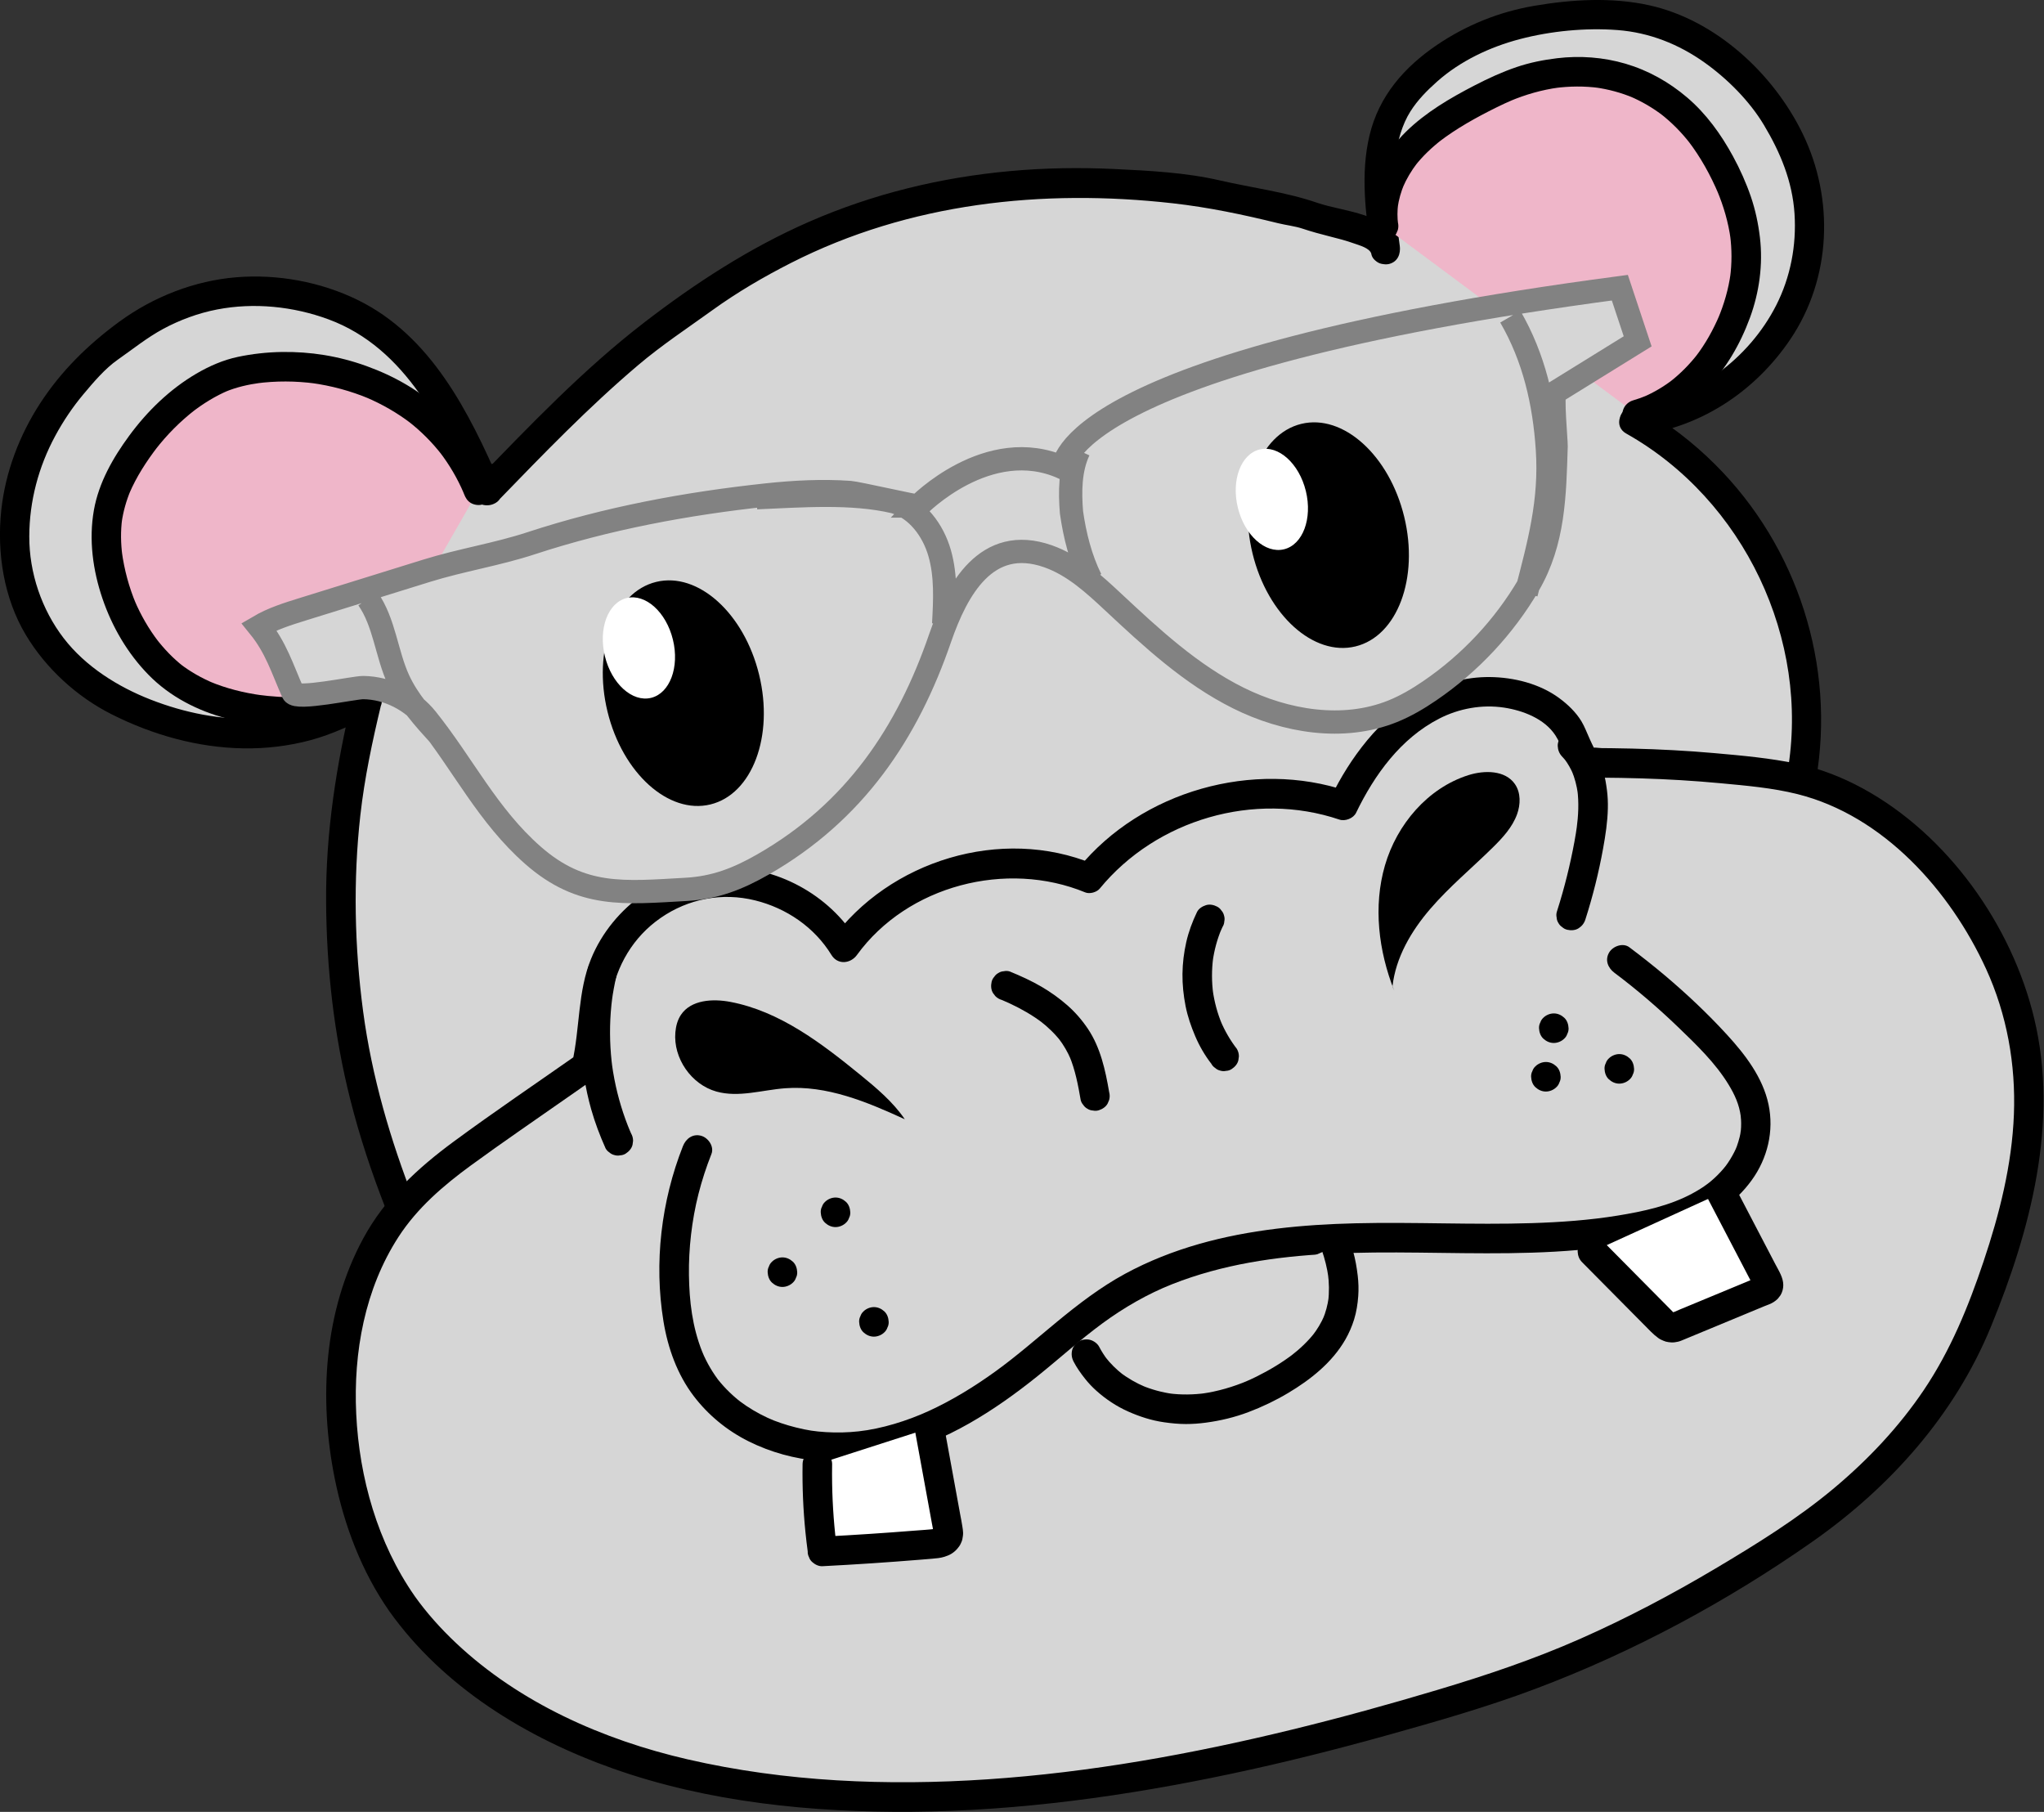 <svg width="2490" height="2207" viewBox="0 0 2490 2207" fill="none" xmlns="http://www.w3.org/2000/svg">
<rect x="0" y="0" width="2490" height="2207" fill="#333333" stroke="none"/>
<g clip-path="url(#clip0_802_1984)">
<path d="M487.34 1467.72C454.53 1384.44 430.53 1297.44 421.53 1207.44C421.53 1204.44 419.53 1200.44 419.53 1197.44V1178.44C409.53 1078.44 417.53 982.44 439.53 882.44C442.53 872.44 444.53 863.44 446.93 853.5C445.64 858.56 444.94 854.64 446.93 853.5C443.53 855.44 440.53 856.44 438.53 859.44C441.53 858.44 445.53 858.44 446.93 853.5C446.17 855.86 423.76 867.25 446.93 853.5C439.53 858.44 431.53 862.44 423.53 866.44C421.53 867.44 420.53 866.44 418.53 867.44C327.53 911.44 221.53 896.44 133.53 848.44L130.53 845.44C103.53 831.44 82.53 810.44 62.53 787.44C61.53 785.44 59.53 782.44 57.53 780.44C56.53 779.44 56.53 777.44 55.53 776.44L52.53 773.44L43.53 758.44C37.53 747.44 34.53 736.44 29.53 725.44C27.53 719.44 26.53 714.44 25.53 708.44C15.53 677.44 16.53 645.44 20.53 613.44C32.53 537.44 74.53 473.44 132.53 423.44C133.53 422.44 135.53 422.44 136.53 421.44C166.53 396.44 198.53 377.44 235.53 365.44C266.53 356.44 296.53 353.44 328.53 355.44C377.53 359.44 424.53 373.44 464.53 404.44C529.53 454.44 562.53 526.44 593.62 597.63C594.56 596.62 588.31 585.7 593.62 597.63C594.56 596.62 606.68 584.06 603.69 582.56C601.14 581.28 595.66 588.7 594.75 590.27C593.48 592.46 592.58 595.16 593.62 597.62C608.99 581.79 624.23 565.83 639.63 550.03C664.53 523.43 689.53 499.43 717.53 474.43C719.53 473.43 721.53 471.43 723.53 469.43C765.53 428.43 808.53 395.43 858.53 362.43C860.53 360.43 862.53 358.43 865.53 356.43C939.53 308.43 1010.53 273.43 1094.53 250.43C1218.53 217.43 1340.53 216.43 1466.53 234.43C1476.53 235.43 1485.53 238.43 1495.53 240.43C1529.53 244.43 1559.53 255.43 1593.53 261.43C1594.53 261.43 1595.53 263.43 1596.53 263.43C1621.53 270.43 1646.53 274.43 1669.53 285.43C1677.53 289.43 1685.53 294.43 1687.83 304.06C1687.3 300.25 1684.47 279.58 1687.83 304.06C1679.53 244.43 1670.53 179.43 1704.53 123.43C1706.53 121.43 1708.53 119.43 1709.53 116.43L1712.53 113.43C1713.53 112.43 1713.53 110.43 1714.53 109.43C1730.53 93.43 1744.53 78.43 1764.53 67.43L1767.53 64.43C1807.53 39.43 1849.53 26.43 1895.53 21.43C1920.53 19.43 1944.53 17.43 1968.53 18.43C1992.53 20.43 2016.53 25.43 2039.53 34.43C2089.53 56.43 2128.53 92.43 2161.53 138.43L2170.53 153.43C2199.53 202.43 2210.53 257.43 2201.53 313.43C2197.53 338.43 2189.53 361.43 2177.53 384.43C2139.53 453.43 2069.53 505.43 1990.51 512.75C1999.33 511.81 1991.21 513.14 1990.51 512.75C1991.21 513.14 1999.68 517.74 1999.38 515.47C1999.04 512.93 1992.1 512.58 1990.51 512.75C2022.83 530.72 2052.03 553.71 2078.11 579.91C2101.07 602.97 2121.34 628.69 2138.41 656.38C2155.3 683.77 2169.06 713.07 2179.32 743.57C2189.55 773.96 2196.29 805.52 2199.27 837.45C2202.27 869.59 2201.45 902.08 2196.71 934.02C2196.13 937.9 2195.5 941.76 2194.81 945.62" fill="#D6D6D6"/>
<path d="M504.69 1462.94C475.54 1388.59 452.92 1311.21 442.35 1231.91C431.88 1153.35 430.09 1072.34 438.96 993.16C444.08 947.44 453.58 902.94 464.29 858.29C468.2 841.98 446.51 826.35 434.21 840.78C431.52 843.93 429.13 846.84 428.35 851.05C426.41 861.62 433.11 874.8 445.71 873.84L446.12 873.81C454.63 873.16 460.62 868.57 463.48 860.6L464.3 858.3C469.87 842.72 450.75 831.03 437.86 837.97C433.41 840.36 429.18 842.88 425.82 846.73C414.43 859.77 425.14 881.89 443.33 876.81C451.64 874.49 458.71 870.74 462.49 862.59C469.65 847.17 454.46 828.04 437.86 837.96C432.99 840.87 428.12 843.67 423.78 847.36C418.87 851.53 417.75 858.96 419.15 864.87L419.17 864.96C421.33 874.09 432.31 880.5 441.31 877.53C449.24 874.91 457.88 869.58 462.48 862.59C472.33 847.61 452.79 828.35 437.85 837.96C419.65 849.67 398.36 857.89 377.67 864.28C356.98 870.67 334.94 874.5 312.92 875.38C268.65 877.16 224.83 868.26 183.66 852.22C143.68 836.64 104.19 811.94 77.66 777.47C50.74 742.49 35.54 697.71 35.67 653.38C35.79 610.5 46.9 568.64 67.28 530.96C77.02 512.95 88.5 495.86 101.66 480.17C113.97 465.5 127.87 448.99 143.62 437.99C161.94 425.19 179.04 411.27 198.88 400.57C218.72 389.87 241.33 381.43 264.43 376.97C309.43 368.26 357.35 373.17 400.25 389.02C494.69 423.91 540.47 520.67 578.08 606.72C584.03 620.34 608.74 617.28 610.98 602.42C612.93 589.43 606.23 574.97 591.46 574.18C579.69 573.56 571.1 586.18 574.1 596.97C575.04 600.34 576.69 603.52 578.08 606.72C582.69 617.38 599.12 618.02 606.35 610.36C616.59 599.51 631.32 581.18 614.6 568.43C604.77 560.93 592.85 565.33 585.12 573.45C577.39 581.57 574.26 591.16 576.26 602.42C578.67 615.98 597.54 619.45 606.34 610.36C661.65 553.31 716.69 496.2 777.37 444.77C806.1 420.41 837.14 399.96 867.61 377.99C898.08 356.02 930.27 337.19 963.66 320.23C1107.59 247.11 1269.84 229.75 1428.84 247.63C1472.18 252.5 1514.75 261.47 1557.07 271.9C1566.7 274.27 1577.49 275.42 1586.69 278.49C1597.43 282.07 1608.19 285.05 1619.27 287.82C1629.6 290.4 1639.93 293.09 1649.96 296.69C1655.9 298.82 1668.29 302.05 1670.46 308.86C1677.69 331.58 1708.25 321.66 1705.17 299.29C1704.63 295.36 1704.1 291.44 1703.55 287.51C1700.78 267.64 1665.49 272.16 1668.19 292.3C1668.93 297.82 1669.69 303.34 1670.45 308.86C1671.79 318.5 1684.1 323.77 1692.59 321.43C1702.97 318.58 1706.51 308.96 1705.16 299.29C1700.18 263.49 1694.91 226.35 1700.01 190.25C1702.64 171.65 1708.01 151.86 1718.1 135.83C1726.88 121.88 1738.45 110.21 1750.74 99.29C1778.99 74.19 1815.07 57.21 1851.45 47.66C1889.17 37.76 1931.6 33.64 1970.51 36.62C2009.28 39.59 2044.98 53.77 2076.48 76.18C2104.14 95.85 2131.14 122.82 2148.67 152.03C2168.81 185.6 2183.55 220.94 2186.09 260.46C2188.56 298.91 2181.24 337.51 2163.74 371.91C2130.66 436.93 2063.81 487.39 1990.49 494.76C1967.3 497.09 1967.41 528.26 1990.49 530.76C1995.88 531.34 2003.7 529.53 2007.2 525.15C2016.02 514.08 2011.59 493.44 1994.47 494.42C1993.14 494.48 1991.81 494.59 1990.49 494.76C1974.02 496.36 1964.37 519.09 1981.41 528.3C1987.03 531.34 1992.57 533.71 1999 534.06C2005.43 534.41 2011.35 530.36 2014.54 525.14L2014.9 524.55C2018.2 519.16 2018.17 511.78 2014.9 506.38C2009.68 497.78 2000.23 494.46 1990.49 494.75C1973.1 495.28 1965.4 519.28 1981.41 528.29C2124.29 608.78 2205.54 779.21 2177.44 940.83C2175.78 950.4 2180 960.22 2190.01 962.97C2198.68 965.35 2210.48 960.03 2212.15 950.4C2236.43 810.74 2189.9 665.89 2089.46 565.82C2062.7 539.16 2032.51 515.75 1999.58 497.2C1996.55 508.38 1993.52 519.56 1990.5 530.74C1992.87 530.67 1990.5 530.38 1989.62 529.9L1983.16 523.44L1983.83 524.54V506.37L1983.47 506.96C1988.65 503.99 1993.83 501.02 1999.01 498.04C2002.25 498.21 2001.87 498.43 1999.59 497.2C1996.56 508.38 1993.53 519.56 1990.51 530.74C1991.83 530.57 1993.16 530.46 1994.49 530.4C1990.25 520.16 1986 509.91 1981.76 499.67L1981.7 499.74L1989.64 495.11C1994.8 494.27 1991.91 494.89 1990.5 494.74V530.74C2068.84 522.87 2137.66 477.8 2181.27 412.87C2230.96 338.87 2234.66 242.5 2196.08 162.99C2160.45 89.56 2090.08 24.34 2009.18 6.44C1963.51 -3.66 1914.52 -0.73 1868.66 7.15C1826.1 14.46 1786.21 30.56 1750.56 54.72C1710.62 81.79 1679.83 116.97 1668.39 164.73C1657 212.31 1663.82 261.13 1670.45 308.84L1705.16 299.27C1704.77 296.48 1702.94 283.02 1704.18 292.28L1668.82 297.07C1669.37 300.99 1669.9 304.92 1670.44 308.85L1705.15 299.28C1692.36 259.11 1637.87 258.47 1604.65 247.02C1566.49 233.87 1525.16 228.8 1485.78 219.7C1444.66 210.2 1400.21 207.91 1358.15 205.9C1315.57 203.87 1272.84 204.51 1230.38 208.4C1145.88 216.13 1063.54 236.09 985.74 270.09C913.49 301.67 847.18 344.76 784.87 392.75C710.67 449.89 645.88 517.83 580.86 584.89L610.94 592.83L610.49 590.31V599.88C610.55 599.56 611.19 597.91 610.72 598.62C610.45 599.02 613.59 596.95 611.48 598.03L602.4 600.49L603.65 600.55C599.41 598.79 595.16 597.04 590.92 595.28L591.35 595.81C589.59 591.57 587.84 587.32 586.08 583.08L587.34 577.33L586.35 578.82C587.87 578.08 585.26 580.04 584.77 580.61C583.5 582.07 582.18 583.48 580.85 584.89L609.12 588.53C608.98 588.15 608.86 587.77 608.77 587.38C602.98 594.98 597.2 602.57 591.41 610.17H591.55C586.37 607.21 581.19 604.23 576.01 601.26C578.27 604.75 575.67 599.22 576.3 601.84V592.27L576.21 592.84C587.18 591.41 598.14 589.97 609.11 588.54C571.19 501.8 525.12 409.16 435.81 365.4C390.49 343.2 337.9 333.61 287.63 337.75C237.36 341.89 187.11 361.22 145.06 392.06C107.37 419.71 74.79 451.56 49.08 491.02C23.65 530.05 6.52 575.04 1.55 621.43C-3.97 673.02 4.54 728.51 31.54 773.52C55.94 814.19 93.5 848.64 135.9 870.01C185.68 895.1 240.65 910.67 296.59 911.55C324.06 911.98 351.9 908.7 378.43 901.52C391.77 897.91 404.73 893.14 417.4 887.62C430.68 881.83 443.58 877.01 455.97 869.03C447.76 860.82 439.55 852.61 431.34 844.4C433.27 841.46 437.02 839.3 432.11 842.16C430.14 843.31 425.04 844.99 431.69 842.8L453.83 855.37L453.81 855.28L449.18 872.79C443.72 877.43 454.29 870.03 455.97 869.02C447.76 860.81 439.55 852.6 431.34 844.39C436.36 841.66 437.14 840.89 433.7 842.06C439.54 852.09 445.38 862.12 451.21 872.14C452.36 870.83 454.17 869.98 455.97 869.01C447.16 862.23 438.34 855.46 429.53 848.68L428.71 850.98L446.07 837.77L445.66 837.8C451.45 845.4 457.23 852.99 463.02 860.59L463.23 859.46L458.6 867.4L459.62 866.2L429.54 848.69C409.82 930.95 396.69 1013.99 397.26 1098.84C397.8 1179.76 406.81 1260.33 426.61 1338.94C438.05 1384.38 452.85 1428.88 469.95 1472.49C473.5 1481.54 482.01 1487.83 492.09 1485.06C500.71 1482.69 508.23 1472.02 504.66 1462.92L504.69 1462.94Z" fill="black"/>
<path d="M489.57 1953.12C477.71 1936.3 467.31 1918.53 458.65 1899.78C400.58 1774.17 394.78 1598.62 479.8 1483.23C510.09 1442.12 552.67 1412.05 594.48 1382.73C634.51 1354.65 674.55 1326.57 714.58 1298.49C725.7 1250.72 719.68 1200.54 745.08 1157.26C767.34 1119.34 804.41 1089.61 847.33 1078.93C915.26 1062.02 992.43 1094.06 1028.4 1154.11C1093.47 1063.37 1223.99 1026.46 1326.94 1069.67C1398.92 980.9 1528.36 943.79 1636.44 980.94C1662.77 925.98 1703.56 874.58 1760.36 852.48C1795.71 838.73 1837.84 839.22 1872.38 855.29C1888.62 862.84 1899.79 872.15 1910.08 886.24C1913.73 891.23 1928.89 929.37 1932.06 929.15C2003.69 929.15 2067.82 931.86 2138.97 940.71C2155.57 942.78 2172.21 944.85 2188.53 948.51C2290.38 971.37 2375.26 1057.46 2423.02 1146.96C2504.92 1300.43 2471.2 1448.41 2411.62 1602.11C2367.57 1715.74 2284.14 1805.82 2183.5 1872.73C2063.05 1952.81 1936.45 2020.04 1797.48 2063.08C1492.93 2157.4 1135.44 2234.59 819.3 2157.1C697.8 2127.31 564.54 2059.43 489.57 1953.1V1953.12Z" fill="#D6D6D6"/>
<path d="M505.11 1944.03C460.13 1879.56 437.61 1800.07 433.93 1721.99C430.41 1647.28 444.36 1570.05 485.5 1506.55C508.23 1471.47 540.12 1444.06 573.61 1419.59C612.58 1391.11 652.54 1363.93 692.05 1336.22C702.05 1329.2 712.18 1322.33 722.08 1315.16C733.78 1306.69 734.29 1293.19 736.21 1279.81C739.26 1258.62 740.39 1237.15 744.04 1216.05C750.94 1176.2 771.22 1141.39 804.8 1118.1C838.65 1094.63 879.82 1086.83 919.86 1096.73C958.06 1106.18 992.2 1129.45 1012.86 1163.2C1020.41 1175.54 1036.1 1174 1043.94 1163.2C1105.56 1078.38 1226.24 1047.48 1322.15 1087.04C1327.47 1089.23 1336.06 1086.81 1339.66 1082.41C1408.82 998.1 1528.21 963.41 1631.64 998.31C1638.64 1000.67 1648.67 996.85 1651.97 990.04C1674.42 943.63 1706.32 899.47 1753.13 875.38C1777.29 862.95 1805.37 857.82 1832.34 861.93C1855.28 865.43 1881.71 875.48 1894.9 895.9C1902.99 908.43 1906.31 923.72 1914.52 936.24C1922.88 949 1935.52 947.13 1949.18 947.22C1965.88 947.33 1982.59 947.61 1999.28 948.12C2031.53 949.11 2063.76 951 2095.89 954.02C2127.12 956.95 2159.1 959.64 2189.6 967.27C2294.45 993.5 2375.86 1084.97 2419.46 1180.25C2444.86 1235.76 2455.69 1296.61 2453.34 1357.46C2450.97 1418.84 2435.73 1478.94 2416.23 1536.94C2397.73 1591.99 2376.08 1644.97 2343.49 1693.32C2313.27 1738.15 2275.79 1777.85 2234.41 1812.53C2189.75 1849.96 2139.61 1880.94 2089.62 1910.66C2036.46 1942.27 1981.65 1971.15 1925.07 1996.17C1868.85 2021.03 1810.87 2040.52 1752.03 2058.13C1693.06 2075.79 1633.7 2092.19 1573.88 2106.78C1452.06 2136.49 1328.14 2158.96 1202.91 2167.34C1080.79 2175.5 957.06 2170.51 837.51 2142.97C734.67 2119.28 632.95 2074.29 555.46 2001.26C536.94 1983.8 519.86 1964.81 505.1 1944.06C499.47 1936.15 489.39 1932.38 480.47 1937.6C472.65 1942.17 468.35 1954.26 474.01 1962.23C539.97 2054.96 641.06 2116.77 746.97 2154.29C862.57 2195.24 989.01 2207.81 1111.02 2206.84C1241.94 2205.81 1372.49 2187.61 1500.4 2160.47C1563.65 2147.05 1626.4 2131.32 1688.68 2113.96C1749.87 2096.9 1811.25 2079.37 1870.74 2056.99C1989.7 2012.24 2104.01 1950.71 2208.06 1877.74C2302.68 1811.38 2381.39 1723.36 2425.48 1615.7C2473.62 1498.16 2508.41 1366.77 2477.98 1240.22C2450.67 1126.68 2372.57 1016.63 2269.18 960.33C2244.34 946.8 2217.53 936.26 2189.82 930.41C2156.64 923.42 2122.27 920.34 2088.54 917.35C2055.2 914.39 2021.75 912.64 1988.29 911.82C1980.27 911.62 1972.24 911.47 1964.21 911.37C1959.83 911.31 1955.46 911.27 1951.08 911.24C1947.61 911.21 1940.96 909.87 1937.8 911.18H1935.89C1939.23 913.62 1942.56 916.07 1945.9 918.51C1945.97 918.27 1944.84 917 1944.71 916.64C1944.26 915.33 1943.25 914 1942.61 912.76C1940.38 908.46 1938.38 904.04 1936.36 899.63C1933.16 892.64 1930.43 885.07 1926.44 878.48C1919.68 867.33 1909.67 857.86 1899.24 850.2C1875.47 832.75 1844.17 825 1815.02 824.69C1755.56 824.07 1702.32 857.11 1665.38 901.88C1647.68 923.33 1633 946.85 1620.9 971.87L1641.23 963.6C1526.83 925 1390.87 963.52 1314.22 1056.96L1331.73 1052.33C1219.94 1006.22 1083.29 1048.1 1012.86 1145.04H1043.94C1009.89 1089.41 945.65 1054.87 880.43 1056.5C811.27 1058.23 746.22 1103.88 720.05 1167.86C703.67 1207.91 706.56 1252.07 697.21 1293.73L705.48 1282.97C654.53 1318.7 602.85 1353.59 552.74 1390.49C508.64 1422.96 469.08 1459.56 442.66 1508.19C394.62 1596.61 388.16 1703.27 407.7 1800.56C419.21 1857.86 440.48 1914.13 474.03 1962.22C479.58 1970.18 489.79 1973.86 498.66 1968.68C506.54 1964.07 510.71 1952.07 505.12 1944.05L505.11 1944.03Z" fill="black"/>
<path d="M849.34 1400.79C827.41 1455.82 818.06 1515.82 822.19 1574.92C824.69 1610.7 832.38 1646.89 851.06 1677.52C890.27 1741.82 973.01 1770.16 1047.8 1761.26C1122.59 1752.36 1190.2 1712.21 1249.06 1665.21C1286.15 1635.6 1320.96 1602.81 1361.28 1577.77C1451.81 1521.56 1562.5 1508.96 1669.05 1507.72C1775.6 1506.48 1883.21 1515.12 1988.01 1495.83C2023.7 1489.26 2059.65 1479.08 2089.02 1457.76C2118.39 1436.44 2140.33 1402.21 2139.04 1365.95C2137.69 1327.76 2112.02 1295.12 2085.77 1267.35C2051.99 1231.62 2015.15 1198.8 1975.77 1169.36" fill="#D6D6D6"/>
<path d="M831.98 1396C805.47 1463.14 796.58 1538.02 808.22 1609.36C813.52 1641.85 824.96 1674.1 845.05 1700.46C862.7 1723.64 885.53 1742.4 911.6 1755.46C966.16 1782.78 1028.81 1786.87 1087.58 1772.12C1153.24 1755.64 1211.4 1718.37 1263.64 1676.45C1290.2 1655.13 1315.48 1632.15 1342.94 1611.96C1369.17 1592.69 1398.3 1575.91 1427.98 1564.21C1489.39 1540 1554.15 1530.59 1619.31 1527.23C1692.2 1523.47 1765.2 1527.38 1838.13 1526.45C1875.55 1525.97 1913 1524.26 1950.15 1519.63C1985.28 1515.25 2021.07 1509.62 2054.14 1496.51C2085.83 1483.94 2113.71 1465.41 2133.91 1437.58C2153.25 1410.94 2161.25 1377.6 2154.41 1345.28C2147.46 1312.43 2125.88 1284.39 2103.67 1260.19C2080.18 1234.58 2054.77 1210.63 2028.23 1188.22C2014.12 1176.31 1999.61 1164.89 1984.84 1153.81C1977.06 1147.97 1964.72 1152.55 1960.21 1160.27C1954.83 1169.47 1958.87 1179.05 1966.67 1184.9C1993.81 1205.25 2019.63 1227.39 2044.08 1250.9C2066.44 1272.39 2089.64 1294.7 2105.62 1320.9C2113.23 1333.37 2118.74 1345.3 2120.65 1360.07C2120.31 1357.45 2120.95 1364.42 2120.92 1363.79C2121 1365.18 2121.05 1366.57 2121.07 1367.96C2121.11 1371.29 2120.96 1374.63 2120.61 1377.95C2120.93 1374.87 2120.05 1381.24 2120.09 1381.04C2119.84 1382.34 2119.56 1383.64 2119.25 1384.93C2118.33 1388.82 2117.09 1392.58 2115.79 1396.36C2114.49 1400.14 2110.98 1406.86 2107.9 1411.86C2103.88 1418.38 2101.17 1421.93 2095.97 1427.56C2085.47 1438.92 2075.49 1446.19 2061.76 1453.64C2034.03 1468.69 2001.9 1475.58 1970.62 1480.67C1936.12 1486.29 1901.15 1488.73 1866.24 1489.85C1794.5 1492.15 1722.74 1488.3 1650.99 1490.06C1587.07 1491.63 1522.38 1497.66 1460.7 1515.25C1429.57 1524.13 1399.09 1536.09 1370.62 1551.54C1340.74 1567.75 1313.73 1588.51 1287.55 1610.07C1262.87 1630.4 1238.86 1651.5 1213.17 1670.08C1187.4 1688.72 1160.17 1705.52 1131.22 1718.78C1105.14 1730.72 1073.97 1740.4 1045.92 1743.48C1032.73 1744.93 1019.42 1745.24 1006.17 1744.42C992.5 1743.57 983.78 1742.25 969.64 1738.75C963.51 1737.23 957.45 1735.46 951.47 1733.43C944.24 1730.97 940.33 1729.4 934.82 1726.84C923.01 1721.34 911.71 1714.69 901.29 1706.86C903.79 1708.74 899.02 1705.04 899.11 1705.11C898.16 1704.33 897.21 1703.54 896.27 1702.74C893.69 1700.54 891.19 1698.26 888.75 1695.9C883.87 1691.18 879.27 1686.17 875.04 1680.86C872.87 1678.15 877.35 1684.19 873.89 1679.34C872.99 1678.07 872.07 1676.82 871.19 1675.53C869.16 1672.58 867.24 1669.57 865.42 1666.49C861.59 1659.99 857.98 1652.89 855.31 1646.19C843.39 1616.26 839.71 1584.88 839.27 1553.05C838.83 1521.22 842.68 1486.53 850.91 1454.18C855.11 1437.66 860.43 1421.45 866.69 1405.59C870.26 1396.55 862.78 1385.83 854.12 1383.45C843.9 1380.64 835.56 1386.94 831.98 1396.02V1396Z" fill="black"/>
<path d="M1323.4 1649.47C1344.24 1689.68 1389.58 1713.57 1434.79 1716.28C1480 1718.99 1524.7 1702.93 1563.33 1679.31C1591.94 1661.81 1619.06 1638.58 1630.62 1607.1C1641.09 1578.59 1637.45 1546.54 1627.51 1517.85" fill="#D6D6D6"/>
<path d="M1307.86 1658.55C1311.75 1666.02 1316.58 1672.78 1321.79 1679.38C1326.01 1684.72 1330.71 1689.68 1335.79 1694.2C1347.18 1704.36 1360.04 1712.93 1373.98 1719.16C1388.12 1725.48 1402.74 1730.24 1418.11 1732.42C1426.91 1733.67 1435.66 1734.55 1444.55 1734.56C1452.66 1734.57 1460.75 1733.98 1468.79 1732.91C1486.62 1730.54 1503.9 1726.43 1520.74 1720.07C1537.52 1713.73 1553.75 1705.97 1569.17 1696.79C1596.48 1680.54 1622.77 1659.7 1638.85 1631.77C1643.3 1624.04 1646.94 1615.68 1649.58 1607.16C1652.43 1597.97 1653.91 1588.3 1654.61 1578.73C1655.22 1570.48 1654.95 1562.18 1653.99 1553.97C1652.84 1544.07 1651.15 1534.29 1648.5 1524.67C1647.42 1520.75 1646.2 1516.87 1644.88 1513.03C1643.34 1508.57 1640.77 1504.71 1636.61 1502.27C1632.75 1500.01 1627.07 1499.06 1622.74 1500.46C1618.41 1501.86 1614.18 1504.57 1611.98 1508.73C1609.78 1512.89 1608.59 1518.03 1610.17 1522.6C1613.92 1533.45 1616.73 1544.62 1618.29 1556L1617.65 1551.21C1619.16 1562.5 1619.41 1573.95 1617.95 1585.26L1618.59 1580.47C1617.37 1589.51 1615.05 1598.34 1611.51 1606.76L1613.32 1602.46C1609.62 1611.13 1604.72 1619.21 1598.97 1626.68L1601.78 1623.04C1593.44 1633.78 1583.48 1643.12 1572.74 1651.42L1576.38 1648.61C1562.18 1659.54 1546.68 1668.86 1530.64 1676.8C1525.82 1679.18 1520.94 1681.42 1515.99 1683.52L1520.29 1681.71C1502.27 1689.31 1483.4 1694.9 1464 1697.56L1468.79 1696.92C1453.89 1698.92 1438.73 1699.19 1423.81 1697.19L1428.6 1697.83C1415.62 1696.05 1402.91 1692.6 1390.82 1687.54L1395.12 1689.35C1384.12 1684.7 1373.71 1678.74 1364.26 1671.45L1367.9 1674.26C1359.89 1668.03 1352.63 1660.88 1346.42 1652.84L1349.23 1656.48C1345.35 1651.41 1341.9 1646.03 1338.95 1640.36C1336.92 1636.47 1332.34 1633.23 1328.19 1632.09C1324.04 1630.95 1318.14 1631.44 1314.32 1633.9C1310.5 1636.36 1307.09 1640.07 1306.05 1644.66C1304.94 1649.52 1305.55 1654.08 1307.86 1658.53V1658.55Z" fill="black"/>
<path d="M995.7 1783.47C995.12 1818.98 997.21 1854.54 1001.95 1889.74C1046.84 1887.43 1091.69 1884.36 1136.48 1880.53C1143.5 1879.93 1151.88 1878.35 1154.48 1871.8C1155.79 1868.49 1155.17 1864.78 1154.53 1861.28C1147.11 1820.7 1139.69 1780.13 1132.27 1739.55" fill="white"/>
<path d="M977.7 1783.47C977.26 1811.17 978.42 1838.9 981.21 1866.47C982 1874.24 982.91 1882 983.95 1889.74C983.86 1892.22 984.37 1894.53 985.5 1896.68C986.23 1898.91 987.47 1900.84 989.22 1902.47C992.64 1905.61 997.17 1907.99 1001.95 1907.74C1021.83 1906.72 1041.7 1905.55 1061.56 1904.23C1081.42 1902.91 1101.27 1901.44 1121.11 1899.82C1125.99 1899.42 1130.86 1899.01 1135.74 1898.6C1140.62 1898.19 1145.77 1897.76 1150.5 1896.26C1153.42 1895.33 1156.38 1894.2 1158.99 1892.59C1162.33 1890.54 1164.86 1888.22 1167.19 1885.2C1168.13 1883.98 1169.08 1882.87 1169.76 1881.5C1170.79 1879.4 1171.93 1877.05 1172.38 1874.7C1172.85 1872.23 1173.29 1869.61 1173.25 1867.07C1173.21 1864.53 1172.73 1861.92 1172.36 1859.39C1171.67 1854.56 1170.65 1849.77 1169.77 1844.98C1168.89 1840.19 1167.98 1835.16 1167.08 1830.26C1165.29 1820.44 1163.49 1810.63 1161.7 1800.81C1158.13 1781.26 1154.55 1761.71 1150.98 1742.16C1150.53 1739.71 1150.08 1737.25 1149.63 1734.8C1149.07 1732.46 1148 1730.42 1146.41 1728.68C1145.14 1726.72 1143.46 1725.18 1141.36 1724.04C1139.29 1722.72 1137.06 1722.01 1134.67 1721.9C1132.28 1721.36 1129.88 1721.47 1127.49 1722.22C1123.13 1723.63 1118.93 1726.33 1116.73 1730.49L1114.92 1734.79C1114.06 1737.98 1114.06 1741.17 1114.92 1744.36C1120.87 1776.92 1126.83 1809.48 1132.78 1842.04C1133.62 1846.62 1134.46 1851.2 1135.29 1855.78C1136.12 1860.36 1137.07 1864.7 1137.68 1869.19L1137.04 1864.4C1137.24 1866.03 1137.32 1867.64 1137.13 1869.27L1137.77 1864.48C1137.62 1865.47 1137.38 1866.4 1136.99 1867.33L1138.8 1863.03C1138.45 1863.81 1138.02 1864.52 1137.51 1865.21L1140.32 1861.57C1139.73 1862.3 1139.07 1862.94 1138.33 1863.53L1141.97 1860.72C1140.94 1861.49 1139.83 1862.11 1138.65 1862.63L1142.95 1860.82C1140.32 1861.92 1137.52 1862.5 1134.7 1862.88L1139.49 1862.24C1131.02 1863.33 1122.42 1863.75 1113.9 1864.43C1104.89 1865.15 1095.88 1865.84 1086.86 1866.49C1068.75 1867.81 1050.62 1869.01 1032.49 1870.08C1022.31 1870.68 1012.12 1871.24 1001.93 1871.77L1019.93 1889.77C1016.25 1862.31 1014.15 1834.64 1013.69 1806.93C1013.56 1799.12 1013.56 1791.31 1013.69 1783.5C1013.76 1778.93 1011.63 1773.99 1008.42 1770.77C1006.79 1769.01 1004.86 1767.77 1002.63 1767.05C1000.48 1765.92 998.17 1765.41 995.69 1765.5C991.03 1765.71 986.21 1767.24 982.96 1770.77C979.71 1774.3 977.77 1778.59 977.69 1783.5L977.7 1783.47Z" fill="black"/>
<path d="M1939.89 1524.58C1968.11 1553.07 1996.34 1581.56 2024.56 1610.04C2027.86 1613.37 2031.62 1616.92 2036.31 1617.18C2039.17 1617.34 2041.93 1616.22 2044.57 1615.12C2079.03 1600.83 2113.49 1586.55 2147.95 1572.26C2150.2 1571.33 2152.63 1570.24 2153.76 1568.08C2155.32 1565.09 2153.75 1561.49 2152.19 1558.51C2133.82 1523.31 2115.45 1488.12 2097.09 1452.92" fill="white"/>
<path d="M1927.16 1537.31C1945.78 1556.11 1964.4 1574.9 1983.02 1593.7C1992.33 1603.1 2001.64 1612.5 2010.95 1621.89C2013.86 1624.83 2016.82 1627.4 2020.19 1629.86C2021.24 1630.63 2022.34 1631.29 2023.52 1631.83C2024.97 1632.5 2027.38 1633.62 2029.25 1634.16C2031.27 1634.74 2033.46 1634.91 2035.53 1635.12C2038.39 1635.41 2041.47 1634.86 2044.21 1634.27C2045.69 1633.95 2047.11 1633.41 2048.51 1632.84C2051.57 1631.6 2054.61 1630.31 2057.66 1629.05C2082.12 1618.91 2106.58 1608.77 2131.04 1598.63C2137.12 1596.11 2143.19 1593.59 2149.27 1591.07C2153.08 1589.49 2157.21 1588.28 2160.66 1585.99C2162.31 1584.9 2163.99 1583.67 2165.41 1582.26C2166.11 1581.56 2166.73 1580.64 2167.29 1579.91C2167.81 1579.24 2168.61 1578.33 2169.11 1577.5C2171.27 1573.92 2172.38 1569.52 2172.39 1565.36C2172.42 1556.2 2166.98 1548.02 2162.88 1540.16C2159.81 1534.27 2156.73 1528.38 2153.66 1522.49C2141.48 1499.15 2129.3 1475.81 2117.12 1452.47C2115.62 1449.6 2114.12 1446.73 2112.62 1443.86C2111.49 1441.76 2109.94 1440.08 2107.98 1438.81C2106.24 1437.22 2104.2 1436.15 2101.86 1435.59C2099.47 1434.84 2097.07 1434.73 2094.68 1435.27C2092.28 1435.38 2090.05 1436.09 2087.99 1437.41C2084.15 1439.89 2080.76 1443.58 2079.72 1448.17L2079.08 1452.96C2079.09 1456.21 2079.91 1459.24 2081.54 1462.04C2096.22 1490.17 2110.9 1518.29 2125.58 1546.42C2127.66 1550.4 2129.73 1554.37 2131.81 1558.35C2133.89 1562.33 2136.04 1565.99 2137.77 1569.96L2135.96 1565.66C2136.4 1566.73 2136.76 1567.8 2136.96 1568.93L2136.32 1564.14C2136.41 1564.82 2136.43 1565.48 2136.37 1566.17L2137.01 1561.38C2136.92 1561.93 2136.79 1562.42 2136.59 1562.94L2138.4 1558.64C2138.18 1559.1 2137.94 1559.51 2137.63 1559.92L2140.44 1556.28C2140.05 1556.74 2139.62 1557.14 2139.15 1557.51L2142.79 1554.7C2141.68 1555.5 2140.46 1556.07 2139.21 1556.6L2143.51 1554.79C2114.96 1566.69 2086.36 1578.48 2057.79 1590.33C2053.79 1591.99 2049.79 1593.65 2045.79 1595.3C2041.92 1596.91 2037.93 1599.02 2033.77 1599.73L2038.56 1599.09C2037.55 1599.22 2036.57 1599.25 2035.55 1599.13L2040.34 1599.77C2039.32 1599.61 2038.36 1599.33 2037.41 1598.94L2041.71 1600.75C2040.4 1600.16 2039.21 1599.4 2038.06 1598.54L2041.7 1601.35C2038.83 1599.1 2036.35 1596.36 2033.79 1593.78C2030.86 1590.82 2027.93 1587.87 2025.01 1584.91C2019.15 1579 2013.3 1573.09 2007.44 1567.18C1995.73 1555.36 1984.02 1543.54 1972.31 1531.72C1965.75 1525.1 1959.19 1518.48 1952.64 1511.86C1949.4 1508.59 1944.51 1506.59 1939.91 1506.59C1937.43 1506.5 1935.12 1507.01 1932.97 1508.14C1930.74 1508.87 1928.81 1510.11 1927.18 1511.86C1924.03 1515.29 1921.69 1519.79 1921.91 1524.59C1922.13 1529.39 1923.75 1533.85 1927.18 1537.32L1927.16 1537.31Z" fill="black"/>
<path d="M733.41 1184.76C717.61 1252.76 724.68 1325.86 753.21 1389.58Z" fill="#D6D6D6"/>
<path d="M716.05 1179.98C709.55 1208.05 706.51 1237.12 707.28 1265.93C707.69 1281.18 709.25 1296.35 711.55 1311.43C713.61 1324.91 716.5 1338.26 720.23 1351.37C724.83 1367.56 730.8 1383.3 737.67 1398.66C738.8 1400.76 740.35 1402.44 742.31 1403.71C744.05 1405.3 746.09 1406.37 748.43 1406.93C750.82 1407.68 753.22 1407.79 755.61 1407.25C758.01 1407.14 760.24 1406.43 762.3 1405.11C766.14 1402.63 769.53 1398.94 770.57 1394.35L771.21 1389.56C771.2 1386.31 770.38 1383.28 768.75 1380.48C767.84 1378.45 766.96 1376.41 766.09 1374.36L767.9 1378.66C759.23 1358.11 752.74 1336.66 748.49 1314.76C747.29 1308.58 746.28 1302.36 745.43 1296.12L746.07 1300.91C743.06 1278.43 742.36 1255.66 744.04 1233.04C744.51 1226.69 745.18 1220.35 746.03 1214.03L745.39 1218.82C746.72 1208.98 748.51 1199.21 750.75 1189.53C751.83 1184.86 751.39 1179.86 748.94 1175.66C747.81 1173.56 746.26 1171.88 744.3 1170.61C742.56 1169.02 740.52 1167.95 738.18 1167.39C733.57 1166.34 728.4 1166.57 724.31 1169.2C720.46 1171.68 717.1 1175.37 716.04 1179.96L716.05 1179.98Z" fill="black"/>
<path d="M1915.59 908.73C1930.19 923.84 1937.74 944.72 1939.93 965.61C1942.12 986.5 1939.34 1007.6 1935.61 1028.27C1930.31 1057.66 1923.07 1086.7 1913.96 1115.14" fill="#D6D6D6"/>
<path d="M1902.86 921.46C1904.76 923.44 1906.55 925.51 1908.23 927.67L1905.42 924.03C1909.93 929.89 1913.59 936.34 1916.48 943.14L1914.67 938.84C1918.41 947.75 1920.83 957.15 1922.14 966.72L1921.5 961.93C1923.61 977.71 1922.72 993.7 1920.63 1009.43L1921.27 1004.64C1919.38 1018.7 1916.69 1032.67 1913.69 1046.53C1910.69 1060.39 1907.29 1074.05 1903.45 1087.64C1901.3 1095.25 1899.02 1102.83 1896.61 1110.36C1895.86 1112.75 1895.75 1115.15 1896.29 1117.54C1896.4 1119.94 1897.11 1122.17 1898.43 1124.23C1899.56 1126.33 1901.11 1128.01 1903.07 1129.28C1904.81 1130.87 1906.85 1131.94 1909.19 1132.5C1913.8 1133.55 1918.97 1133.32 1923.06 1130.69C1927.15 1128.06 1929.85 1124.55 1931.33 1119.93C1940.38 1091.64 1947.6 1062.76 1952.9 1033.53C1955.82 1017.39 1958.34 1001.02 1958.69 984.59C1958.85 977.29 1958.55 969.98 1957.62 962.73C1956.62 954.95 1955.4 947.27 1953.16 939.74C1948.31 923.49 1940.14 908.26 1928.35 895.99C1925.19 892.7 1920.14 890.72 1915.62 890.72C1913.14 890.63 1910.83 891.14 1908.68 892.27C1906.45 893 1904.52 894.24 1902.89 895.99C1899.74 899.42 1897.4 903.92 1897.62 908.72C1897.84 913.52 1899.49 917.91 1902.89 921.45L1902.86 921.46Z" fill="black"/>
<path d="M1698.43 1206.7C1679.34 1158.4 1672.66 1104 1687.15 1054.12C1701.64 1004.25 1739.19 959.93 1788.69 944.21C1808.39 937.95 1833.72 938.05 1845.47 955.06C1852.75 965.58 1852.44 979.88 1848.06 991.9C1842.33 1007.64 1830.6 1020.38 1818.67 1032.14C1793.29 1057.17 1765.65 1080 1742.41 1107.02C1719.17 1134.04 1700.18 1166.26 1696.3 1201.7" fill="black"/>
<path d="M1047.62 1308.91C1000.35 1270.41 949.71 1231.79 889.81 1220.39C868.17 1216.27 841.83 1217.8 829.55 1236.08C825.36 1242.32 823.4 1249.85 822.74 1257.34C819.97 1288.98 842.14 1321.02 872.72 1329.58C899.84 1337.18 928.43 1327.67 956.51 1325.56C1007.12 1321.75 1055.86 1342.06 1102.23 1363.34C1087.88 1342.2 1067.6 1325.18 1047.62 1308.9V1308.91Z" fill="black"/>
<path d="M1108.26 1366.13C1106.26 1365.2 1104.25 1364.28 1102.23 1363.35C1103.24 1364.84 1104.22 1366.34 1105.17 1367.87C1106.19 1367.28 1107.22 1366.7 1108.26 1366.13Z" fill="#D6D6D6"/>
<path d="M1225.33 1200.69C1261.18 1215.36 1296.48 1236.91 1315 1270.93C1325.69 1290.57 1330.01 1312.96 1333.81 1335" fill="#D6D6D6"/>
<path d="M1220.55 1218.04C1221.64 1218.49 1222.72 1218.94 1223.81 1219.39L1219.51 1217.58C1233.69 1223.57 1247.5 1230.53 1260.35 1239.04C1263.95 1241.42 1267.46 1243.93 1270.87 1246.56L1267.23 1243.75C1276.63 1251.03 1285.26 1259.31 1292.53 1268.73L1289.72 1265.09C1295.73 1272.92 1300.67 1281.45 1304.52 1290.54L1302.71 1286.24C1309.88 1303.32 1313.34 1321.62 1316.47 1339.79C1317.03 1342.13 1318.1 1344.17 1319.69 1345.91C1320.96 1347.87 1322.64 1349.41 1324.74 1350.55C1326.81 1351.87 1329.04 1352.58 1331.43 1352.69C1333.82 1353.23 1336.22 1353.12 1338.61 1352.37C1342.97 1350.96 1347.17 1348.26 1349.37 1344.1L1351.18 1339.8C1352.04 1336.61 1352.04 1333.42 1351.18 1330.23C1346.57 1303.48 1340.66 1276.14 1325.32 1253.21C1318.27 1242.68 1309.88 1232.99 1300.36 1224.62C1290.73 1216.16 1280.21 1208.63 1269.16 1202.13C1256.68 1194.79 1243.51 1188.83 1230.13 1183.34C1227.74 1182.59 1225.34 1182.48 1222.95 1183.02C1220.55 1183.13 1218.32 1183.84 1216.26 1185.16C1214.16 1186.29 1212.48 1187.84 1211.21 1189.8C1209.62 1191.54 1208.55 1193.58 1207.99 1195.92C1206.94 1200.53 1207.17 1205.7 1209.8 1209.79L1212.61 1213.43C1214.86 1215.66 1217.5 1217.2 1220.55 1218.06V1218.04Z" fill="black"/>
<path d="M1473.76 1119.93C1448.15 1172.93 1455.19 1240.16 1491.23 1286.7Z" fill="#D6D6D6"/>
<path d="M1458.21 1110.85C1452.56 1122.59 1447.98 1134.88 1445.1 1147.59C1442.22 1160.3 1440.63 1173.34 1440.48 1186.32C1440.33 1199.3 1441.73 1212.56 1444.25 1225.38C1446.77 1238.2 1450.99 1250.37 1456.11 1262.36C1461.23 1274.35 1467.76 1285.54 1475.68 1295.8C1476.81 1297.9 1478.36 1299.58 1480.32 1300.85C1482.06 1302.44 1484.1 1303.51 1486.44 1304.07C1488.83 1304.82 1491.23 1304.93 1493.62 1304.39C1496.02 1304.28 1498.25 1303.57 1500.31 1302.25C1504.15 1299.77 1507.54 1296.08 1508.58 1291.49L1509.22 1286.7C1509.21 1283.45 1508.39 1280.42 1506.76 1277.62C1498.68 1267.16 1492.04 1255.65 1486.89 1243.48L1488.7 1247.78C1483.08 1234.4 1479.28 1220.31 1477.32 1205.93L1477.96 1210.72C1476 1196.08 1475.96 1181.21 1477.9 1166.57L1477.26 1171.36C1479.11 1157.63 1482.71 1144.17 1488.09 1131.4L1486.28 1135.7C1487.23 1133.45 1488.24 1131.23 1489.3 1129.03C1490.62 1126.96 1491.33 1124.73 1491.44 1122.34C1491.98 1119.95 1491.87 1117.55 1491.12 1115.16C1490.56 1112.82 1489.49 1110.78 1487.9 1109.04C1486.63 1107.08 1484.95 1105.54 1482.85 1104.4C1478.67 1102.19 1473.61 1101.09 1468.98 1102.59C1464.72 1103.97 1460.24 1106.68 1458.22 1110.86L1458.21 1110.85Z" fill="black"/>
<path d="M1892.83 1270.41C1897.45 1270.41 1902.29 1268.4 1905.56 1265.14C1907.32 1263.51 1908.56 1261.58 1909.28 1259.35C1910.41 1257.2 1910.92 1254.89 1910.83 1252.41C1910.62 1247.75 1909.09 1242.93 1905.56 1239.68C1902.03 1236.43 1897.71 1234.41 1892.83 1234.41C1888.21 1234.41 1883.37 1236.42 1880.1 1239.68C1878.34 1241.31 1877.1 1243.24 1876.38 1245.47C1875.25 1247.62 1874.74 1249.93 1874.83 1252.41C1875.04 1257.07 1876.57 1261.89 1880.1 1265.14C1883.63 1268.39 1887.95 1270.41 1892.83 1270.41Z" fill="black"/>
<path d="M1972.63 1319.94C1977.25 1319.94 1982.09 1317.93 1985.36 1314.67C1987.12 1313.04 1988.36 1311.11 1989.08 1308.88C1990.21 1306.73 1990.72 1304.42 1990.63 1301.94C1990.42 1297.28 1988.89 1292.46 1985.36 1289.21C1981.83 1285.96 1977.51 1283.94 1972.63 1283.94C1968.01 1283.94 1963.17 1285.95 1959.9 1289.21C1958.14 1290.84 1956.9 1292.77 1956.18 1295C1955.05 1297.15 1954.54 1299.46 1954.63 1301.94C1954.84 1306.6 1956.37 1311.42 1959.9 1314.67C1963.43 1317.92 1967.75 1319.94 1972.63 1319.94Z" fill="black"/>
<path d="M1883.2 1329.57C1887.82 1329.57 1892.66 1327.56 1895.93 1324.3C1897.69 1322.67 1898.93 1320.74 1899.65 1318.51C1900.78 1316.36 1901.29 1314.05 1901.2 1311.57C1900.99 1306.91 1899.46 1302.09 1895.93 1298.84C1892.4 1295.59 1888.08 1293.57 1883.2 1293.57C1878.58 1293.57 1873.74 1295.58 1870.47 1298.84C1868.71 1300.47 1867.47 1302.4 1866.75 1304.63C1865.62 1306.78 1865.11 1309.09 1865.2 1311.57C1865.41 1316.23 1866.94 1321.05 1870.47 1324.3C1874 1327.55 1878.32 1329.57 1883.2 1329.57Z" fill="black"/>
<path d="M1017.82 1494.67C1022.44 1494.67 1027.28 1492.66 1030.55 1489.4C1032.31 1487.77 1033.55 1485.84 1034.27 1483.61C1035.4 1481.46 1035.91 1479.15 1035.82 1476.67C1035.61 1472.01 1034.08 1467.19 1030.55 1463.94C1027.02 1460.69 1022.7 1458.67 1017.82 1458.67C1013.2 1458.67 1008.36 1460.68 1005.09 1463.94C1003.33 1465.57 1002.09 1467.5 1001.37 1469.73C1000.24 1471.88 999.73 1474.19 999.82 1476.67C1000.03 1481.33 1001.56 1486.15 1005.09 1489.4C1008.62 1492.65 1012.94 1494.67 1017.82 1494.67Z" fill="black"/>
<path d="M953.16 1567.58C957.78 1567.58 962.62 1565.57 965.89 1562.31C967.65 1560.68 968.89 1558.75 969.61 1556.52C970.74 1554.37 971.25 1552.06 971.16 1549.58C970.95 1544.92 969.42 1540.1 965.89 1536.85C962.36 1533.6 958.04 1531.58 953.16 1531.58C948.54 1531.58 943.7 1533.59 940.43 1536.85C938.67 1538.48 937.43 1540.41 936.71 1542.64C935.58 1544.79 935.07 1547.1 935.16 1549.58C935.37 1554.24 936.9 1559.06 940.43 1562.31C943.96 1565.56 948.28 1567.58 953.16 1567.58Z" fill="black"/>
<path d="M1064.6 1628.12C1069.22 1628.12 1074.06 1626.11 1077.33 1622.85C1079.09 1621.22 1080.33 1619.29 1081.05 1617.06C1082.18 1614.91 1082.69 1612.6 1082.6 1610.12C1082.39 1605.46 1080.86 1600.64 1077.33 1597.39C1073.8 1594.14 1069.48 1592.12 1064.6 1592.12C1059.98 1592.12 1055.14 1594.13 1051.87 1597.39C1050.11 1599.02 1048.87 1600.95 1048.15 1603.18C1047.02 1605.33 1046.51 1607.64 1046.6 1610.12C1046.81 1614.78 1048.34 1619.6 1051.87 1622.85C1055.4 1626.1 1059.72 1628.12 1064.6 1628.12Z" fill="black"/>
<path d="M1685.49 275.29C1680.21 242.46 1694.04 208.72 1715.75 183.54C1737.46 158.35 1766.35 140.51 1795.63 124.76C1819.71 111.8 1844.63 99.87 1871.23 93.52C1959.13 72.53 2038.74 106.03 2085.73 182.43C2132.91 259.13 2143.35 334.09 2099.23 415.65C2076.8 457.13 2039.65 491.92 1994.33 504.96" fill="#EFB6C9"/>
<path d="M1702.85 270.51C1702.74 269.84 1702.64 269.16 1702.55 268.49L1703.19 273.28C1702.09 264.98 1702.15 256.61 1703.22 248.31L1702.58 253.1C1703.94 243.18 1706.7 233.55 1710.57 224.33L1708.76 228.63C1713.35 217.85 1719.38 207.75 1726.53 198.48L1723.72 202.12C1733.21 189.92 1744.56 179.29 1756.77 169.85L1753.13 172.66C1774.34 156.36 1798.05 143.26 1821.94 131.36C1829.09 127.8 1836.33 124.43 1843.68 121.32L1839.38 123.13C1858.49 115.12 1878.33 109.4 1898.89 106.62L1894.1 107.26C1912.01 104.89 1930.17 104.72 1948.09 107.12L1943.3 106.48C1959.29 108.67 1974.94 112.9 1989.83 119.15L1985.53 117.34C2000.04 123.49 2013.68 131.5 2026.17 141.09L2022.53 138.28C2036.31 148.92 2048.56 161.39 2059.21 175.15L2056.4 171.51C2071.6 191.25 2083.9 213.56 2093.57 236.48L2091.76 232.18C2099.69 251.1 2105.5 270.87 2108.24 291.23L2107.6 286.44C2109.85 303.58 2109.87 320.92 2107.58 338.06L2108.22 333.27C2105.63 352.19 2100.28 370.58 2092.86 388.15L2094.67 383.85C2087.05 401.76 2077.57 418.86 2065.69 434.31L2068.5 430.67C2058.51 443.59 2047 455.29 2034.08 465.29L2037.72 462.48C2026.7 470.94 2014.72 478.08 2001.93 483.53L2006.23 481.72C2000.79 484.01 1995.23 485.99 1989.56 487.63C1985.17 488.9 1981.12 491.94 1978.8 495.9C1976.48 499.86 1975.59 505.44 1976.99 509.77C1979.96 518.95 1989.45 525.15 1999.13 522.34C2029.49 513.53 2056.93 496.01 2078.94 473.45C2102.79 449.01 2119.98 419.09 2131.74 387.18C2143.15 356.22 2147.82 322.31 2143.96 289.47C2141.95 272.37 2138.41 255.65 2132.84 239.35C2127.27 223.05 2119.61 205.9 2111.02 190.16C2096.48 163.5 2078.4 138.41 2055.16 118.65C2033.2 99.97 2007.93 85.77 1980.21 77.61C1953.37 69.71 1924.58 67.57 1896.83 70.93C1880.04 72.96 1863.54 76.24 1847.51 81.68C1829.98 87.63 1813.05 95.41 1796.62 103.91C1766.69 119.39 1736.85 136.77 1712.66 160.55C1688.47 184.33 1669.43 217.94 1666.64 253.7C1665.95 262.58 1666.74 271.32 1668.12 280.1C1668.77 284.27 1672.91 288.82 1676.39 290.86C1680.25 293.12 1685.93 294.07 1690.26 292.67C1694.59 291.27 1698.82 288.56 1701.02 284.4L1702.83 280.1C1703.69 276.91 1703.69 273.72 1702.83 270.53L1702.85 270.51Z" fill="black"/>
<path d="M582.77 597.19C568.33 560.4 544.07 527.51 513.19 502.85C453.63 455.29 369.24 436.57 294.85 452.01C247.35 461.87 201.34 501.28 173.22 539.47C140.9 583.37 123.72 622.87 131.18 677.52C138.23 729.13 161.06 777.79 197.65 813.22C226.9 841.54 266.76 856.86 306.97 863.25C347.18 869.64 388.18 867.77 428.85 865.89" fill="#EFB6C9"/>
<path d="M600.13 592.41C586.46 557.74 565.7 526.13 538.27 500.75C510.84 475.37 480.17 458.05 446.24 445.81C412.31 433.57 378.14 428.22 343.34 428.74C325.38 429.01 307.29 431.01 289.71 434.72C271.94 438.47 254.76 445.99 239.14 455.16C206.91 474.07 179.49 500.7 157.44 530.69C137.59 557.68 120.31 587.92 114.4 621.3C108.02 657.34 113.11 694.74 124.87 729.2C136.63 763.66 155.3 795.73 180.8 821.85C206.91 848.6 240.98 865.97 276.93 875.34C316.57 885.68 358.02 886.52 398.72 885.14C408.76 884.8 418.79 884.34 428.82 883.87C433.57 883.65 438.13 882.01 441.55 878.6C444.67 875.48 447.02 870.36 446.82 865.87C446.62 861.38 445.08 856.39 441.55 853.14C438.02 849.89 433.61 847.65 428.82 847.87C399.06 849.25 369.21 850.62 339.43 848.75C330.91 848.21 322.4 847.4 313.94 846.26L318.73 846.9C297.12 843.94 275.84 838.69 255.7 830.25L260 832.06C245.64 825.98 231.99 818.32 219.62 808.8L223.26 811.61C210.76 801.9 199.82 790.31 190.16 777.8L192.97 781.44C181.17 766.06 171.46 749.19 163.89 731.35L165.7 735.65C157.12 715.28 151.35 693.81 148.4 671.91L149.04 676.7C147.1 661.88 146.83 646.89 148.8 632.06L148.16 636.85C150.05 623.12 153.85 609.8 159.21 597.03L157.4 601.33C166.14 580.76 178.5 561.74 192.09 544.07L189.28 547.71C203.28 529.61 219.54 513.22 237.64 499.2L234 502.01C247.73 491.44 262.56 482.25 278.55 475.5L274.25 477.31C288.02 471.57 302.35 468.34 317.1 466.34L312.31 466.98C336.07 463.82 360.18 463.97 383.93 467.11L379.14 466.47C403.5 469.76 427.39 476.19 450.05 485.73L445.75 483.92C465.52 492.31 484.25 503.03 501.26 516.15L497.62 513.34C512.82 525.14 526.45 538.82 538.25 554.02L535.44 550.38C547.36 565.85 557.3 582.77 564.95 600.75L563.14 596.45C563.91 598.27 564.65 600.1 565.38 601.94C567.16 606.45 569.32 610.16 573.65 612.7C577.51 614.96 583.19 615.91 587.52 614.51C591.85 613.11 596.08 610.4 598.28 606.24C600.48 602.08 601.84 596.79 600.09 592.37L600.13 592.41Z" fill="black"/>
<path d="M1118.62 616.36C1118.62 616.36 1203.82 528.64 1295.14 569.8C1295.14 569.8 1290.06 440.9 1973.29 350.42L1995 415.77C1995 415.77 1894.53 477.94 1894.51 477.95C1890.49 480.44 1895.85 537.41 1895.67 543.21C1893.81 602.78 1893.04 659.96 1862.14 712.65C1832.41 763.34 1791.09 807.72 1741.81 841.32C1727.55 851.05 1712.57 859.92 1696.46 866.41C1636.39 890.61 1566.07 878.93 1508.33 850.13C1450.59 821.33 1402.95 777.11 1356.23 733.48C1332.48 711.3 1307.78 688.52 1276.74 677.6C1201.36 651.08 1165.55 718.75 1145.35 776.89C1105.66 892.64 1041.2 989.09 929.3 1053.07C898.81 1070.5 871.03 1081.35 835.58 1083.32C760.43 1087.49 708.53 1093.89 649.15 1041.74C594.27 993.55 564.26 931.25 519.81 875.71C501.52 852.84 472.5 837.87 442.53 837.51C431.55 837.38 360.97 852.96 356.87 843.76C343.69 814.04 336.43 789.03 315.51 763.24C332.09 753.51 350.75 747.69 369.21 741.96C419.39 726.37 469.57 710.79 519.75 695.2C562.19 682.02 605.21 675.41 646.9 661.74C739.76 631.29 836.28 613.36 933.57 602.91C967.39 599.28 1001.65 597.49 1035.63 599.89C1043.79 600.47 1117.72 617.3 1118.63 616.36H1118.62ZM1149.56 760.01C1151.14 731.13 1152.66 701.62 1144.71 673.82C1136.76 646.01 1117.45 619.74 1089.76 611.39C1037.48 598.96 975.37 604.03 921.8 606.24M1314.27 548.69C1303.29 572.14 1303.29 599.14 1305.29 624.14C1309.29 652.14 1316.29 680.14 1328.82 705.54M448.21 729.31C468.46 758.34 470.72 796.14 485.49 828.3C497.2 853.8 516.39 874.99 535.29 895.73M1859.17 722.93C1874.98 661.98 1889.22 610.68 1885.06 547.5C1881.3 490.42 1868.79 435.6 1839.84 385.74" fill="#D6D6D6"/>
<path d="M1149.56 760.01C1151.14 731.13 1152.66 701.62 1144.71 673.82C1136.76 646.01 1117.45 619.74 1089.76 611.39C1037.48 598.96 975.37 604.03 921.8 606.24M1314.27 548.69C1303.29 572.14 1303.29 599.14 1305.29 624.14C1309.29 652.14 1316.29 680.14 1328.82 705.54M448.21 729.31C468.46 758.34 470.72 796.14 485.49 828.3C497.2 853.8 516.39 874.99 535.29 895.73M1859.17 722.93C1874.98 661.98 1889.22 610.68 1885.06 547.5C1881.3 490.42 1868.79 435.6 1839.84 385.74M1118.62 616.36C1118.62 616.36 1203.82 528.64 1295.14 569.8C1295.14 569.8 1290.06 440.9 1973.29 350.42L1995 415.77C1995 415.77 1894.53 477.94 1894.51 477.95C1890.49 480.44 1895.85 537.41 1895.67 543.21C1893.81 602.78 1893.04 659.96 1862.14 712.65C1832.41 763.34 1791.09 807.72 1741.81 841.32C1727.55 851.05 1712.57 859.92 1696.46 866.41C1636.39 890.61 1566.07 878.93 1508.33 850.13C1450.59 821.33 1402.95 777.11 1356.23 733.48C1332.48 711.3 1307.78 688.52 1276.74 677.6C1201.36 651.08 1165.55 718.75 1145.35 776.89C1105.66 892.64 1041.2 989.09 929.3 1053.07C898.81 1070.5 871.03 1081.35 835.58 1083.32C760.43 1087.49 708.53 1093.89 649.15 1041.74C594.27 993.55 564.26 931.25 519.81 875.71C501.52 852.84 472.5 837.87 442.53 837.51C431.55 837.38 360.97 852.96 356.87 843.76C343.69 814.04 336.43 789.03 315.51 763.24C332.09 753.51 350.75 747.69 369.21 741.96C419.39 726.37 469.57 710.79 519.75 695.2C562.19 682.02 605.21 675.41 646.9 661.74C739.76 631.29 836.28 613.36 933.57 602.91C967.39 599.28 1001.65 597.49 1035.63 599.89C1043.79 600.47 1117.72 617.3 1118.63 616.36H1118.62Z" stroke="#828282" stroke-width="28.35" stroke-miterlimit="10"/>
<path d="M865.448 979.859C916.444 967.427 942.992 896.67 924.745 821.819C906.498 746.967 850.366 696.365 799.37 708.797C748.374 721.228 721.826 791.985 740.073 866.837C758.32 941.689 814.452 992.29 865.448 979.859Z" fill="black"/>
<path d="M1651.27 787.376C1702.27 774.944 1728.81 704.187 1710.57 629.336C1692.32 554.484 1636.19 503.882 1585.19 516.314C1534.2 528.745 1507.65 599.502 1525.89 674.354C1544.14 749.206 1600.27 799.807 1651.27 787.376Z" fill="black"/>
<path d="M793.142 850.035C816.021 844.458 827.933 812.716 819.747 779.137C811.562 745.558 786.379 722.859 763.499 728.436C740.62 734.014 728.708 765.756 736.894 799.334C745.079 832.913 770.262 855.613 793.142 850.035Z" fill="white"/>
<path d="M1564.19 669.065C1587.07 663.488 1598.98 631.746 1590.8 598.167C1582.61 564.588 1557.43 541.889 1534.55 547.466C1511.67 553.044 1499.76 584.786 1507.94 618.364C1516.13 651.943 1541.31 674.643 1564.19 669.065Z" fill="white"/>
</g>
<defs>
<clipPath id="clip0_802_1984">
<rect width="2489.41" height="2206.86" fill="white"/>
</clipPath>
</defs>
</svg>
